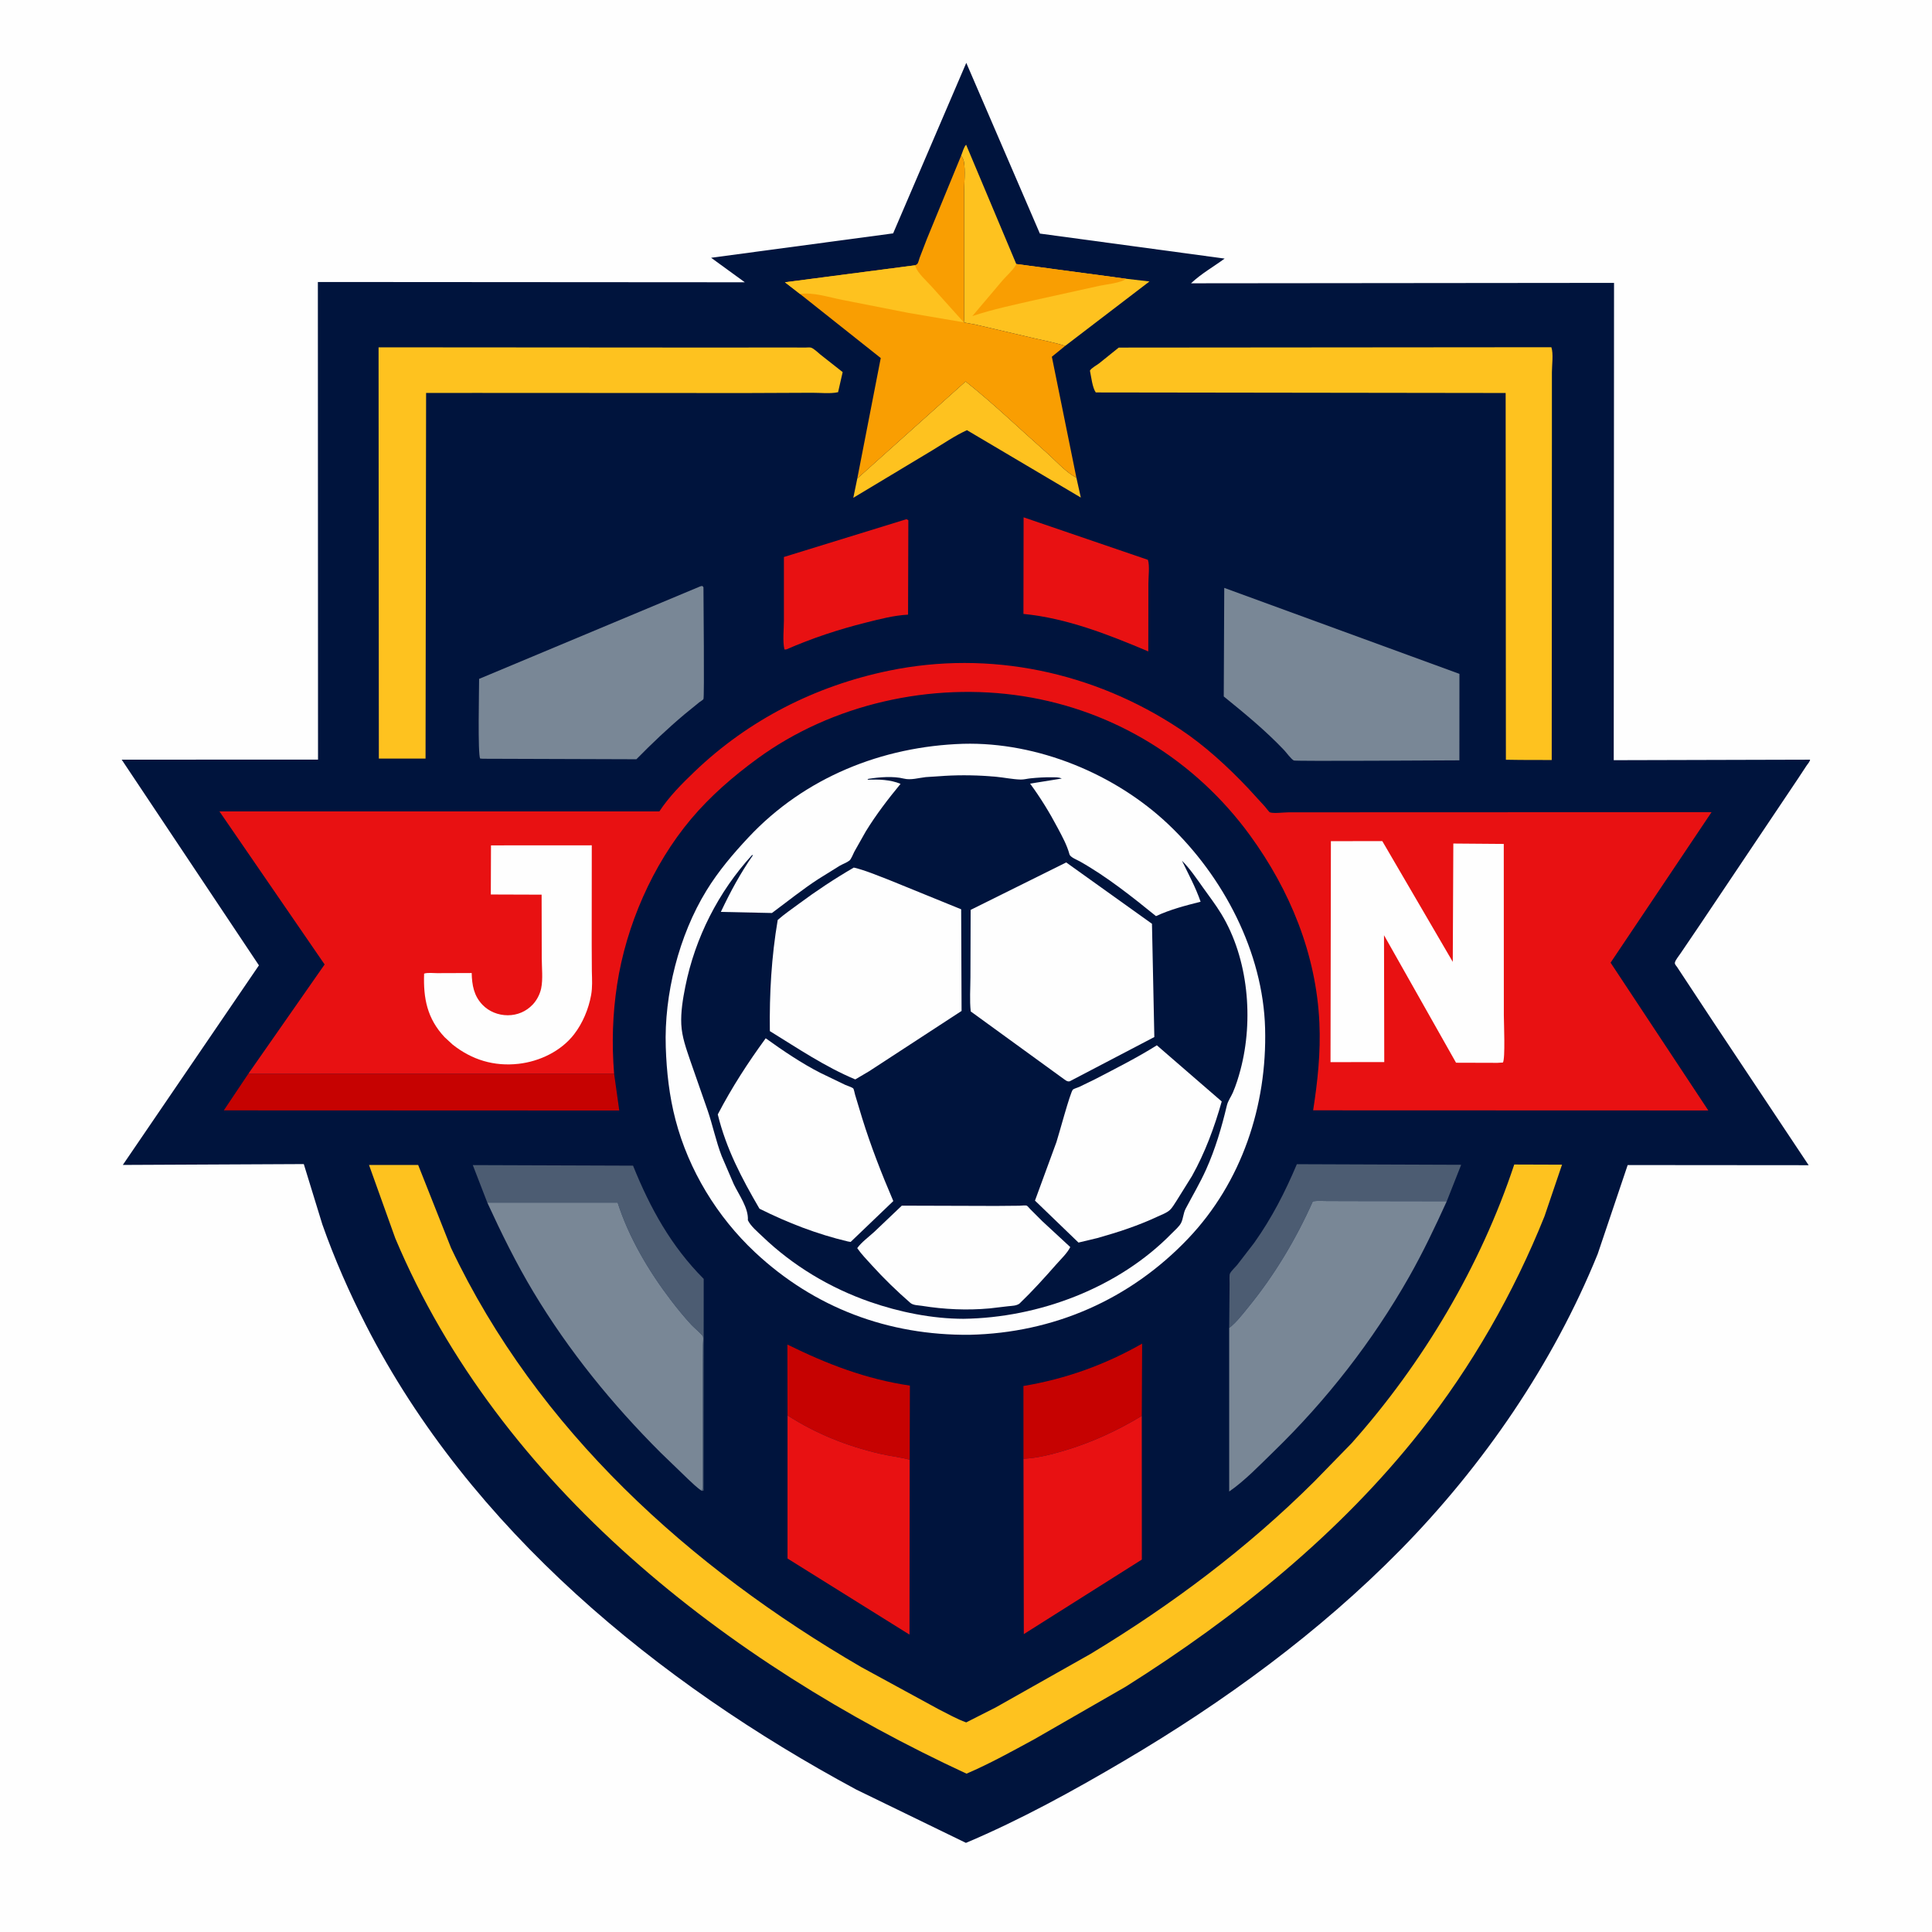 <svg version="1.1" xmlns="http://www.w3.org/2000/svg" style="display: block;" viewBox="0 0 2048 2048" width="1024" height="1024">
<path transform="translate(0,0)" fill="rgb(254,254,254)" d="M -0 -0 L 2048 0 L 2048 2048 L -0 2048 L -0 -0 z"/>
<path transform="translate(0,0)" fill="rgb(0,20,61)" d="M 1024.3 66.618 L 1102.31 247.596 L 1298.17 274.11 C 1286.05 283.02 1273.64 289.87 1262.53 300.306 L 1710.95 299.862 L 1710.63 805.83 L 1918.76 805.288 C 1918.54 807.343 1916.21 809.871 1915.05 811.58 L 1905.47 826.116 L 1802.1 980.162 L 1781.62 1010.38 C 1779.98 1012.89 1776.29 1017.27 1775.53 1020.07 C 1774.99 1022.08 1776.49 1023.23 1777.58 1024.8 L 1817.28 1084.97 L 1917.25 1235.17 L 1725.4 1235.01 L 1693.63 1329.27 C 1646.48 1445.5 1572.49 1553.39 1484.69 1642.73 C 1398.6 1730.31 1297.72 1803.93 1192.17 1866.2 C 1137.92 1898.21 1081.98 1928.99 1023.92 1953.54 L 907.631 1897.01 C 697.102 1783.67 498.447 1620.86 387.964 1404.77 C 370.34 1370.3 354.531 1334.44 341.689 1297.91 L 322.033 1233.97 L 130.191 1234.88 L 274.47 1023.31 L 128.995 805.261 L 337.124 805.224 L 336.949 298.928 L 789.545 299.225 L 753.812 273.246 L 946.765 247.375 L 1024.3 66.618 z"/>
<path transform="translate(0,0)" fill="rgb(254,194,31)" d="M 908.755 507.27 L 1023.59 404.363 C 1053.36 427.964 1080.85 454.57 1109.33 479.703 C 1118.75 488.019 1129.3 500.013 1140.23 506.012 L 1141.03 506.428 L 1145.71 527.427 L 1025 455.989 C 1012.31 461.811 1000 470.259 988.044 477.5 L 904.53 527.701 L 908.755 507.27 z"/>
<path transform="translate(0,0)" fill="rgb(198,2,1)" d="M 1084.93 1546.33 L 1084.88 1469.2 C 1129.4 1461.81 1171.54 1446.68 1210.71 1424.29 L 1210.33 1500.91 C 1184.21 1516.69 1157.11 1529.17 1127.82 1537.85 C 1114.08 1541.92 1099.3 1545.7 1084.93 1546.33 z"/>
<path transform="translate(0,0)" fill="rgb(198,2,1)" d="M 834.805 1500.39 L 834.672 1425.28 C 876.9 1446.05 917.774 1461.87 964.522 1468.8 L 964.315 1547.32 C 953.956 1544.61 942.983 1543.44 932.5 1540.98 C 897.395 1532.75 865.186 1519.92 834.805 1500.39 z"/>
<path transform="translate(0,0)" fill="rgb(76,92,114)" d="M 1302.99 1407.69 L 1303.41 1360.59 C 1303.47 1358.44 1302.99 1351.76 1303.75 1350.11 C 1305.04 1347.31 1309.44 1343.33 1311.49 1340.81 L 1329.53 1317.41 C 1348.32 1290.88 1362.11 1263.91 1374.73 1234.08 L 1548.89 1234.73 L 1533.64 1273.38 L 1434.21 1273.22 L 1406.65 1273.14 C 1401.76 1273.12 1396.44 1272.67 1391.65 1273.49 C 1373.84 1313.55 1350.77 1352.08 1322.98 1386.03 C 1316.97 1393.37 1310.58 1401.91 1302.99 1407.69 z"/>
<path transform="translate(0,0)" fill="rgb(76,92,114)" d="M 516.576 1274.83 L 501.191 1235.05 L 671.053 1235.65 C 689.119 1280.56 711.508 1321.16 745.963 1355.67 L 745.774 1580 C 744.113 1580.43 744.762 1580.5 743.841 1580.31 C 745.476 1577 744.933 1573.14 744.932 1569.53 L 744.928 1547.47 L 744.9 1447.76 L 745.118 1425.31 C 745.145 1423.25 745.771 1418.72 745.241 1416.86 C 744.713 1415.02 735.284 1406.91 733.201 1404.68 C 725.351 1396.26 718.032 1387.27 711.052 1378.12 C 687.69 1347.5 666.451 1311.62 654.726 1274.82 L 516.576 1274.83 z"/>
<path transform="translate(0,0)" fill="rgb(232,17,18)" d="M 1085.06 548.391 L 1216.85 593.451 C 1218.84 599.587 1217.33 611.813 1217.35 618.653 L 1217.24 690.535 C 1175.06 672.697 1130.88 655.257 1084.89 650.779 L 1085.06 548.391 z"/>
<path transform="translate(0,0)" fill="rgb(232,17,18)" d="M 960.464 550.5 C 961.814 550.506 960.946 550.391 962.894 551.5 L 962.584 651.546 C 947.593 652.336 932.514 656.304 918 659.939 C 888.847 667.241 861.039 676.431 833.5 688.449 L 831.536 688.494 C 829.459 679.619 830.97 667.298 830.964 658.085 L 830.969 590.435 L 960.464 550.5 z"/>
<path transform="translate(0,0)" fill="rgb(254,194,31)" d="M 1018.81 165.122 C 1020.16 161.809 1021.68 155.85 1024.13 153.413 L 1077.3 279.871 L 1193.68 295.48 L 1218.49 298.362 L 1129.12 366.686 C 1117.94 363.027 1106.36 360.976 1094.94 358.298 L 1033.34 343.896 C 1031.99 343.577 1022.39 342.121 1022.02 341.71 C 1021.36 340.969 1022.03 339.72 1022.04 338.725 L 1021.99 204.545 C 1021.99 194.2 1023.55 181.057 1021.7 171 C 1021.3 168.819 1020.13 166.865 1018.81 165.122 z"/>
<path transform="translate(0,0)" fill="rgb(249,158,2)" d="M 1077.3 279.871 L 1193.68 295.48 C 1189.25 299.821 1172.03 301.529 1165.75 302.908 L 1097 318.084 C 1074.95 323.106 1052.19 327.903 1030.75 335.051 L 1062.82 297.152 C 1067.11 292.163 1073.36 286.934 1076.54 281.291 L 1077.3 279.871 z"/>
<path transform="translate(0,0)" fill="rgb(198,2,1)" d="M 263.264 1138.19 L 650.969 1138.09 L 656.459 1177.2 L 237.261 1177.04 L 263.264 1138.19 z"/>
<path transform="translate(0,0)" fill="rgb(232,17,18)" d="M 1084.93 1546.33 C 1099.3 1545.7 1114.08 1541.92 1127.82 1537.85 C 1157.11 1529.17 1184.21 1516.69 1210.33 1500.91 L 1210.41 1653.21 L 1085.29 1732.22 L 1084.93 1546.33 z"/>
<path transform="translate(0,0)" fill="rgb(232,17,18)" d="M 834.805 1500.39 C 865.186 1519.92 897.395 1532.75 932.5 1540.98 C 942.983 1543.44 953.956 1544.61 964.315 1547.32 L 964.101 1732.76 L 834.802 1652.1 L 834.805 1500.39 z"/>
<path transform="translate(0,0)" fill="rgb(121,135,150)" d="M 742.483 621.5 L 744.524 621.143 L 745.697 622.5 C 745.715 635.359 746.782 738.917 745.694 741.089 C 745.301 741.873 742.185 743.746 741.235 744.484 L 725.871 756.979 C 707.879 772.108 691.075 788.074 674.602 804.843 L 511.75 804.305 L 509 804.085 C 506.318 800.077 507.888 730.578 507.88 719.637 L 742.483 621.5 z"/>
<path transform="translate(0,0)" fill="rgb(121,135,150)" d="M 1297.76 623.194 L 1547.07 714.332 L 1547.01 805.99 C 1529.6 806.004 1373.21 807.12 1371.46 806.133 C 1368.39 804.402 1363.72 797.814 1361.11 795.067 C 1341.49 774.393 1319.34 756.196 1297.23 738.281 L 1297.76 623.194 z"/>
<path transform="translate(0,0)" fill="rgb(121,135,150)" d="M 516.576 1274.83 L 654.726 1274.82 C 666.451 1311.62 687.69 1347.5 711.052 1378.12 C 718.032 1387.27 725.351 1396.26 733.201 1404.68 C 735.284 1406.91 744.713 1415.02 745.241 1416.86 C 745.771 1418.72 745.145 1423.25 745.118 1425.31 L 744.9 1447.76 L 744.928 1547.47 L 744.932 1569.53 C 744.933 1573.14 745.476 1577 743.841 1580.31 C 738.631 1576.96 733.848 1572.02 729.269 1567.83 L 700.437 1540 C 648.989 1488.64 602.989 1432.1 565.506 1369.69 C 547.195 1339.21 531.42 1307.12 516.576 1274.83 z"/>
<path transform="translate(0,0)" fill="rgb(249,158,2)" d="M 970.015 281.214 C 970.833 280.699 971.836 280.4 972.468 279.67 C 973.47 278.511 974.258 274.843 974.874 273.193 L 982.621 253.12 L 1018.81 165.122 C 1020.13 166.865 1021.3 168.819 1021.7 171 C 1023.55 181.057 1021.99 194.2 1021.99 204.545 L 1022.04 338.725 C 1022.03 339.72 1021.36 340.969 1022.02 341.71 C 1022.39 342.121 1031.99 343.577 1033.34 343.896 L 1094.94 358.298 C 1106.36 360.976 1117.94 363.027 1129.12 366.686 L 1115 378.155 L 1141.03 506.428 L 1140.23 506.012 C 1129.3 500.013 1118.75 488.019 1109.33 479.703 C 1080.85 454.57 1053.36 427.964 1023.59 404.363 L 908.755 507.27 L 933.631 379.54 L 848.021 311.596 L 832.057 299.22 L 970.015 281.214 z"/>
<path transform="translate(0,0)" fill="rgb(254,194,31)" d="M 848.021 311.596 L 832.057 299.22 L 970.015 281.214 L 970.542 282.801 C 973.039 289.731 982.331 298.019 987.325 303.488 L 1021.61 341.668 L 963.005 331.683 L 892.989 317.908 C 879.019 315.187 862.111 309.597 848.021 311.596 z"/>
<path transform="translate(0,0)" fill="rgb(121,135,150)" d="M 1302.99 1407.69 C 1310.58 1401.91 1316.97 1393.37 1322.98 1386.03 C 1350.77 1352.08 1373.84 1313.55 1391.65 1273.49 C 1396.44 1272.67 1401.76 1273.12 1406.65 1273.14 L 1434.21 1273.22 L 1533.64 1273.38 C 1521.23 1300.66 1508.45 1327.55 1493.64 1353.64 C 1454.97 1421.74 1406.15 1484.4 1349.98 1538.89 C 1335.25 1553.17 1319.87 1569.39 1303 1581.07 L 1302.99 1407.69 z"/>
<path transform="translate(0,0)" fill="rgb(254,194,31)" d="M 1185.9 368.458 L 1644.52 368.072 C 1646.84 374.997 1645.08 386.984 1645.08 394.648 L 1645.08 466.607 L 1644.89 805.656 L 1611.75 805.565 L 1596.31 805.353 L 1596.05 416.595 L 1161.56 416.009 C 1157.91 410.786 1156.75 399.282 1155.37 392.878 C 1157.13 389.918 1162.28 387.375 1165.09 385.195 L 1185.9 368.458 z"/>
<path transform="translate(0,0)" fill="rgb(254,194,31)" d="M 401.301 368.182 L 751.264 368.428 L 837.342 368.36 L 853.705 368.434 C 855.21 368.442 858.177 368.067 859.581 368.468 C 862.666 369.35 867.185 373.841 869.78 375.956 L 893.261 394.442 L 888.403 415.741 C 880.398 417.582 869.345 416.295 860.908 416.351 L 791.059 416.644 L 505.25 416.505 L 451.684 416.539 L 451.096 804.122 L 401.598 804.124 L 401.301 368.182 z"/>
<path transform="translate(0,0)" fill="rgb(254,194,31)" d="M 1605.16 1234.44 L 1655.8 1234.61 L 1637.26 1289.25 C 1604.59 1370.81 1560.09 1448.42 1505.61 1517.43 C 1419.88 1626.02 1309.9 1714.5 1193.34 1787.92 L 1096.52 1843.59 C 1073.04 1856.32 1049.11 1869.66 1024.54 1880.15 C 771.744 1762.95 529.718 1575.51 419.011 1312.61 L 391.172 1234.91 L 443.27 1234.9 L 478.187 1323 C 569.519 1515.64 730.847 1661.41 913.098 1767.26 L 994.761 1811.76 C 1004.36 1816.55 1014.13 1822.22 1024.23 1825.81 L 1055.49 1809.95 L 1155.95 1753.26 C 1241.74 1701.44 1322.15 1641.21 1393.23 1570.43 L 1432.7 1529.94 C 1508.29 1445.12 1569.4 1342.34 1605.16 1234.44 z"/>
<path transform="translate(0,0)" fill="rgb(232,17,18)" d="M 263.264 1138.19 L 344.117 1022.37 L 232.591 860.085 L 698.962 860.09 C 709.302 844.39 722.604 831.036 736.127 818.077 C 793.478 763.116 864.247 727.136 942 711.016 C 1049.28 688.775 1159.47 712.314 1250.58 772.716 C 1277 790.231 1301.25 812.535 1323 835.488 L 1340.84 854.983 C 1341.76 856.021 1345.33 860.846 1346.16 861.128 C 1350.26 862.525 1360.91 861.116 1365.54 861.112 L 1437.79 861.063 L 1814.31 860.932 L 1707.29 1020.49 L 1810.88 1177.13 L 1391.97 1176.99 C 1396.79 1146.18 1400.04 1115.51 1398.62 1084.26 C 1395.31 1011.6 1367.52 943.747 1324.97 885.369 C 1267.31 806.265 1181.61 753.173 1084.5 737.98 C 987.366 722.784 882.234 746.099 802.622 804.37 C 777.088 823.059 752.925 843.961 732.517 868.226 C 691.731 916.722 663.749 981.156 654.179 1043.63 C 649.332 1075.27 648.418 1106.2 650.969 1138.09 L 263.264 1138.19 z"/>
<path transform="translate(0,0)" fill="rgb(254,254,254)" d="M 520.469 896.131 L 627.305 896.068 L 627.232 1001.27 L 627.387 1029.5 C 627.566 1038.24 628.158 1046.23 626.581 1054.93 C 623.93 1069.56 617.675 1084.59 608.571 1096.37 C 594.684 1114.36 571.935 1125.19 549.629 1127.69 C 523.58 1130.6 500.195 1123.45 479.801 1107.29 L 471.298 1099.45 C 452.787 1079.68 448.654 1058.31 449.574 1032.11 C 452.97 1030.79 459.474 1031.59 463.238 1031.58 L 500.006 1031.45 C 500.336 1044.21 502.256 1055.54 511.469 1065.14 C 518.41 1072.37 528.295 1076.22 538.239 1076.22 C 548.365 1076.21 557.697 1072.28 564.704 1064.88 C 569.019 1060.32 572.307 1054.01 573.628 1047.88 C 575.722 1038.17 574.29 1025.57 574.279 1015.58 L 574.134 948.378 L 520.281 948.198 L 520.469 896.131 z"/>
<path transform="translate(0,0)" fill="rgb(254,254,254)" d="M 1410.8 891.68 L 1465.29 891.597 L 1540 1019.62 L 1540.59 894.189 L 1594.06 894.612 L 1594.14 1076.52 C 1594.14 1083.61 1595.81 1122.62 1593.14 1126.33 L 1587.25 1126.66 L 1543.47 1126.53 L 1467.11 991.367 L 1467.37 1125.85 L 1410.4 1125.9 L 1410.8 891.68 z"/>
<path transform="translate(0,0)" fill="rgb(254,254,254)" d="M 1021.05 788.45 C 1099.66 786.4 1182.08 820.247 1238.86 874.169 C 1296.76 929.16 1338.9 1009.27 1341.06 1090.09 C 1343.25 1171.93 1316.35 1253.31 1259.27 1313.16 C 1197.73 1377.68 1116.88 1412.96 1027.9 1414.93 C 941.776 1415.72 863.365 1386.48 800.286 1327.42 C 760.171 1289.85 730.002 1240.33 716.083 1187.12 C 709.442 1161.74 706.62 1136.17 705.742 1109.99 C 703.874 1054.27 719.606 991.669 748.889 944 C 761.547 923.395 777.013 905.152 793.501 887.558 C 852.944 824.128 935.039 791.19 1021.05 788.45 z"/>
<path transform="translate(0,0)" fill="rgb(0,20,61)" d="M 1001.54 822.43 C 1019.33 821.375 1037.75 821.752 1055.49 823.356 C 1064.19 824.142 1073.34 826.145 1082 826.354 C 1085.33 826.434 1088.94 825.429 1092.3 825.083 C 1099.8 824.312 1107.28 823.834 1114.82 823.941 C 1118.45 823.992 1122.15 823.699 1125.5 825.287 L 1091.95 830.675 C 1103.01 845.669 1112.6 861.349 1121.29 877.812 C 1126.04 886.803 1131 895.721 1133.68 905.58 C 1134.54 908.755 1141.64 911.417 1144.6 913.082 C 1173.17 929.174 1199.95 950.48 1225.41 971.122 C 1240.75 964.001 1256.35 960.015 1272.69 955.87 C 1267.34 940.377 1259.96 926.97 1252.91 912.33 C 1261.39 920.823 1268.2 930.972 1275.14 940.718 C 1281.69 949.916 1288.66 959.005 1294.54 968.645 C 1323.38 1015.97 1329.05 1081.02 1314.96 1134.02 C 1312.82 1142.08 1310.22 1150.47 1306.9 1158.13 C 1304.78 1163 1301.73 1166.75 1300.48 1172.06 C 1295.03 1195.06 1288.21 1218.17 1278.5 1239.77 C 1272.13 1253.96 1264.07 1267.52 1256.83 1281.3 C 1254.21 1286.3 1254.32 1291.84 1252.01 1296.35 C 1250.03 1300.24 1245.27 1304.2 1242.15 1307.4 C 1185.71 1365.24 1101.17 1396.95 1021.3 1397.98 C 988.201 1397.96 953.4 1390.89 922.197 1380.03 C 879.766 1365.26 840.58 1341.78 808.106 1310.62 C 802.968 1305.69 795.885 1299.9 792.777 1293.5 C 793.605 1280.5 783.233 1266.64 777.778 1255.16 L 765.015 1225.49 C 758.895 1209.57 755.584 1193.02 750.094 1177 L 731.644 1124.15 C 727.422 1111.57 722.869 1099.33 722.201 1085.95 C 721.538 1072.69 723.892 1058.74 726.481 1045.78 C 736.818 994.074 761.556 945.407 797.102 906.5 L 798.195 906.5 C 784.645 925.947 774.225 945.296 764.134 966.66 L 818.286 967.817 C 834.695 955.693 850.588 942.782 867.723 931.679 L 890.217 917.696 C 893.252 915.935 897.851 914.316 900.487 912.187 C 902.278 910.741 904.448 905.094 905.576 902.929 L 917.806 881.264 C 928.674 863.569 941.436 846.928 954.632 830.93 C 944.024 826.428 930.864 825.983 919.5 826.592 L 920.5 825.635 C 931.969 823.752 946.822 822.556 958.172 825.367 C 965.532 827.189 973.793 824.612 981.281 823.768 L 1001.54 822.43 z"/>
<path transform="translate(0,0)" fill="rgb(254,254,254)" d="M 955.962 1278.04 L 1055.85 1278.34 L 1080.53 1278.12 C 1082.25 1278.11 1086.96 1277.49 1088.44 1278.05 C 1089.21 1278.34 1091.4 1281.04 1092.05 1281.7 L 1105.06 1294.68 L 1134.52 1321.93 C 1131.52 1328.23 1124.27 1335.09 1119.6 1340.4 C 1107.01 1354.71 1094.38 1368.72 1080.63 1381.91 C 1077.16 1384.31 1072.79 1384.19 1068.7 1384.66 L 1049.08 1386.96 C 1025.14 1389.15 1001.03 1388.05 977.325 1384.24 C 973.395 1383.61 968.054 1383.78 964.968 1381.08 C 950.683 1368.62 936.964 1355.36 924.236 1341.29 C 918.9 1335.39 913.231 1329.63 908.695 1323.08 C 913.056 1316.88 921.047 1311.11 926.754 1305.83 L 955.962 1278.04 z"/>
<path transform="translate(0,0)" fill="rgb(254,254,254)" d="M 811.691 1100.62 C 829.755 1113.65 849.897 1127.25 869.729 1137.35 L 895.908 1149.97 C 897.732 1150.79 903.332 1152.61 904.453 1153.79 C 905.215 1154.59 905.972 1158.96 906.386 1160.36 L 913.981 1185.5 C 923.29 1215.44 934.601 1244.37 946.943 1273.18 L 901.719 1316.5 L 898.778 1316.01 C 865.975 1308.22 835.158 1296.29 805.067 1281.27 C 786.295 1249.04 769.769 1217.83 760.875 1181.33 C 775.873 1152.61 792.619 1126.75 811.691 1100.62 z"/>
<path transform="translate(0,0)" fill="rgb(254,254,254)" d="M 1226.31 1108.06 L 1295.07 1167.6 C 1287.4 1194.8 1277.38 1221.94 1263.56 1246.62 L 1247.12 1272.98 C 1244.93 1276.14 1242.89 1280.12 1240.04 1282.71 C 1236.64 1285.81 1231.48 1287.58 1227.36 1289.5 C 1206.24 1299.37 1185.67 1306.06 1163.26 1312.39 L 1143.24 1317.17 L 1097.12 1272.7 L 1119.88 1210.64 C 1122.26 1203.51 1134.54 1157.76 1137.27 1155.05 C 1138.17 1154.15 1142.72 1152.74 1144.09 1152.14 L 1160.76 1144.04 C 1182.75 1132.59 1205.33 1121.25 1226.31 1108.06 z"/>
<path transform="translate(0,0)" fill="rgb(254,254,254)" d="M 1130.22 914.221 L 1221.14 979.244 L 1223.64 1099.3 L 1134 1146.19 C 1131.22 1147.09 1128.49 1144.24 1126.27 1142.79 L 1029.03 1072.17 C 1027.72 1060.42 1028.67 1047.76 1028.7 1035.92 L 1028.92 964.509 L 1130.22 914.221 z"/>
<path transform="translate(0,0)" fill="rgb(254,254,254)" d="M 905.082 919.661 C 917.462 922.581 930.149 928.102 942.091 932.62 L 1018.87 963.887 L 1019.31 1071.64 L 921.415 1135.49 L 906.62 1144.23 C 874.304 1130.69 845.756 1111.28 816.077 1093.02 C 815.563 1053.18 817.743 1014.52 824.409 975.205 C 831.369 969.039 839.206 963.723 846.67 958.181 C 865.381 944.29 884.925 931.359 905.082 919.661 z"/>
</svg>